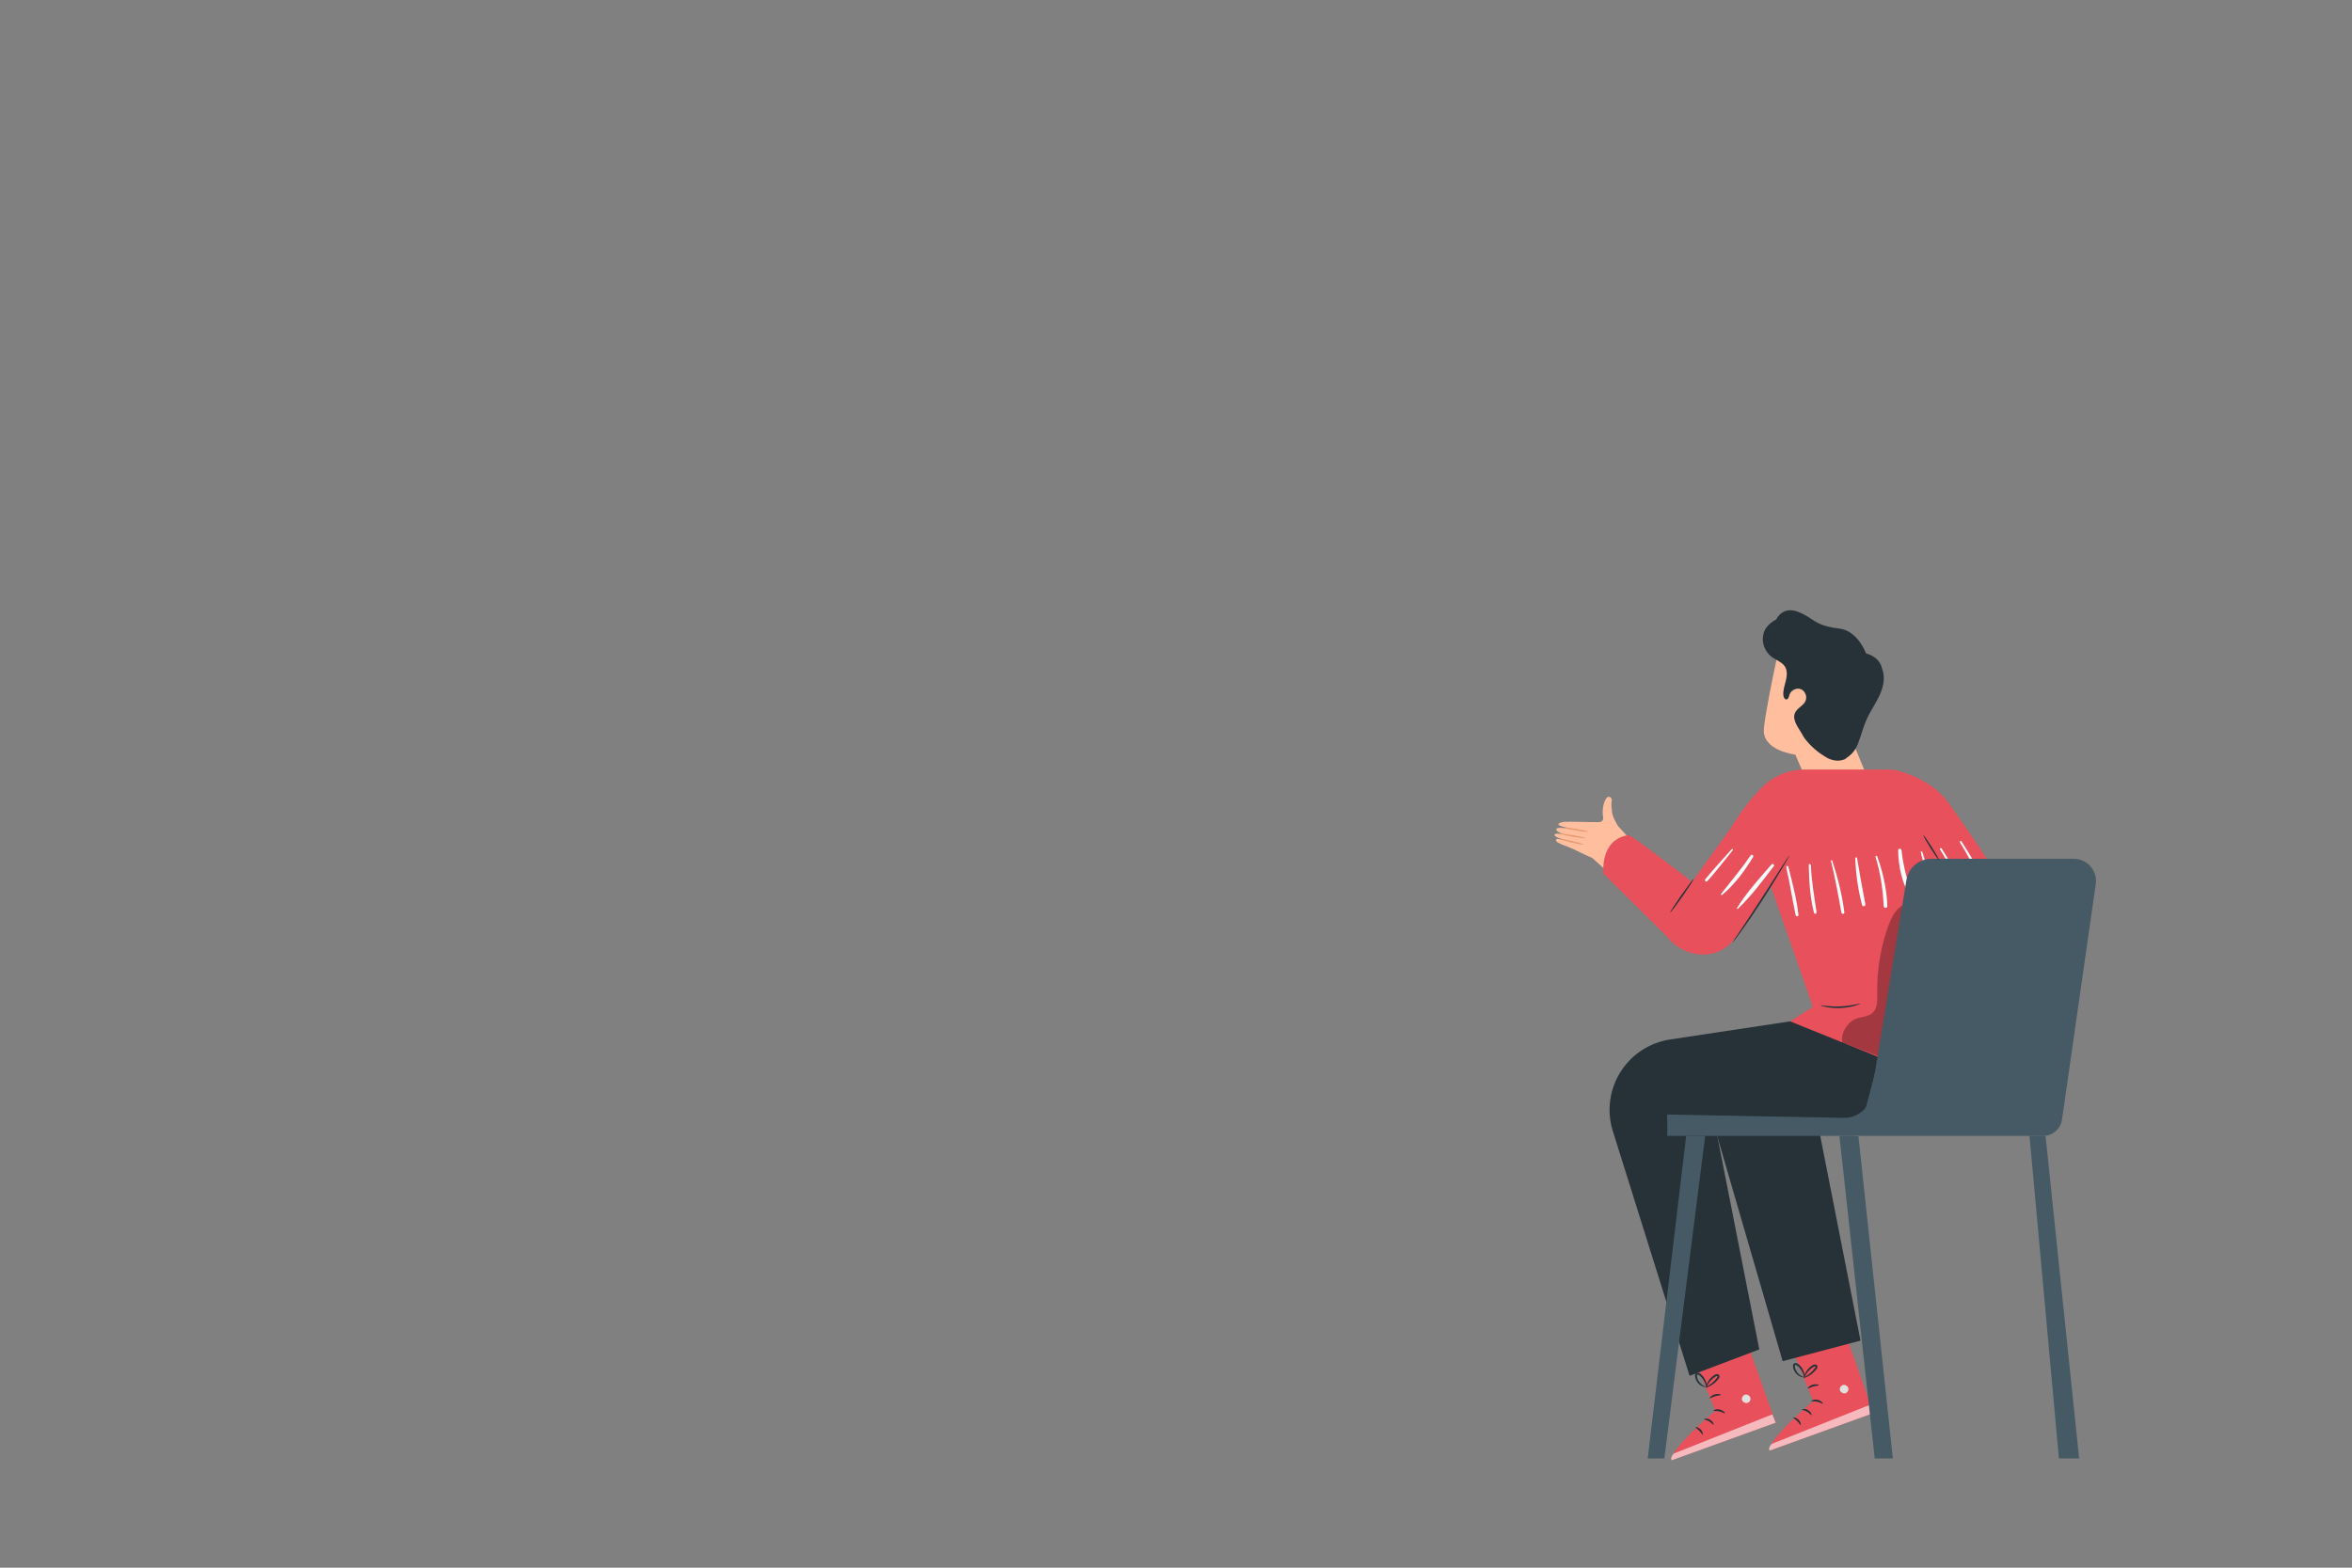 <?xml version="1.0" encoding="UTF-8" standalone="no"?><!-- Generator: Gravit.io --><svg xmlns="http://www.w3.org/2000/svg" xmlns:xlink="http://www.w3.org/1999/xlink" style="isolation:isolate" viewBox="0 0 750 500" width="750pt" height="500pt"><rect x="0" y="0" width="750" height="500" fill="#808080" stroke="none"/><defs><clipPath id="_clipPath_WbEPohbA37EZawygAzWN9Wa5tMSYnhTt"><rect width="750" height="500"/></clipPath></defs><g clip-path="url(#_clipPath_WbEPohbA37EZawygAzWN9Wa5tMSYnhTt)"><g><path d=" M 540.157 433.071 L 546.951 449.939 C 546.951 449.939 532.087 462.51 533.039 465.75 L 566.219 453.752 L 556.712 427.034 L 540.157 433.071 Z " fill="rgb(232,80,91)"/><path d=" M 556.69 444.791 C 557.396 444.734 558.101 445.296 558.187 445.998 C 558.272 446.701 557.708 447.423 557.002 447.492 C 556.298 447.561 555.431 446.913 555.425 446.205 C 555.419 445.497 556.128 444.686 556.829 444.788" fill="rgb(224,224,224)"/><g opacity="0.6"><path d=" M 566.218 453.751 L 565.155 451.096 L 533.739 463.592 C 533.739 463.592 532.495 464.769 533.038 465.749 L 566.218 453.751 Z " fill="rgb(255,255,255)"/></g><path d=" M 546.352 449.964 C 546.415 450.124 547.252 449.905 548.238 450.138 C 549.23 450.345 549.894 450.898 550.02 450.779 C 550.159 450.694 549.567 449.813 548.368 449.553 C 547.172 449.281 546.263 449.828 546.352 449.964 Z " fill="rgb(38,50,56)"/><path d=" M 543.392 452.662 C 543.412 452.832 544.213 452.854 545.011 453.341 C 545.824 453.804 546.23 454.494 546.389 454.429 C 546.55 454.399 546.32 453.409 545.316 452.824 C 544.318 452.229 543.34 452.507 543.392 452.662 Z " fill="rgb(38,50,56)"/><path d=" M 542.922 457.542 C 543.081 457.523 543.015 456.632 542.278 455.896 C 541.545 455.153 540.654 455.079 540.635 455.239 C 540.593 455.405 541.256 455.704 541.852 456.318 C 542.461 456.918 542.755 457.584 542.922 457.542 Z " fill="rgb(38,50,56)"/><path d=" M 545.23 445.948 C 545.351 446.072 546.014 445.579 546.952 445.31 C 547.885 445.022 548.709 445.073 548.743 444.902 C 548.794 444.751 547.881 444.404 546.781 444.736 C 545.678 445.06 545.104 445.849 545.23 445.948 Z " fill="rgb(38,50,56)"/><path d=" M 543.922 442.52 C 543.945 442.588 544.62 442.457 545.581 441.911 C 546.058 441.639 546.599 441.255 547.127 440.749 C 547.391 440.495 547.651 440.21 547.898 439.897 C 548.016 439.744 548.159 439.579 548.258 439.325 C 548.377 439.09 548.323 438.624 548.021 438.436 C 547.758 438.243 547.417 438.241 547.177 438.322 C 546.93 438.403 546.748 438.524 546.584 438.633 C 546.247 438.857 545.945 439.105 545.68 439.362 C 545.151 439.879 544.768 440.43 544.511 440.921 C 544 441.913 543.956 442.613 544.023 442.624 C 544.115 442.651 544.305 442.008 544.877 441.136 C 545.161 440.703 545.55 440.219 546.057 439.766 C 546.31 439.541 546.594 439.323 546.904 439.126 C 547.222 438.908 547.521 438.796 547.667 438.92 C 547.721 438.968 547.734 438.99 547.698 439.12 C 547.656 439.242 547.547 439.386 547.432 439.539 C 547.208 439.835 546.972 440.109 546.735 440.358 C 546.26 440.854 545.778 441.25 545.352 441.554 C 544.497 442.163 543.888 442.434 543.922 442.52 Z " fill="rgb(38,50,56)"/><path d=" M 544.217 442.676 C 544.283 442.681 544.395 441.984 544.074 440.912 C 543.914 440.382 543.632 439.771 543.191 439.175 C 542.968 438.879 542.705 438.588 542.403 438.32 C 542.089 438.062 541.694 437.709 541.039 437.864 C 540.706 437.97 540.526 438.325 540.512 438.578 C 540.484 438.842 540.531 439.043 540.562 439.249 C 540.641 439.658 540.786 440.036 540.966 440.368 C 541.325 441.037 541.827 441.52 542.296 441.828 C 543.255 442.453 544.001 442.403 543.995 442.343 C 544.02 442.242 543.342 442.134 542.547 441.487 C 542.155 441.168 541.743 440.709 541.457 440.115 C 541.313 439.82 541.2 439.492 541.14 439.145 C 541.065 438.773 541.094 438.441 541.239 438.429 C 541.403 438.366 541.779 438.53 542.017 438.763 C 542.295 438.999 542.54 439.254 542.754 439.515 C 543.179 440.039 543.478 440.58 543.676 441.057 C 544.073 442.014 544.12 442.683 544.217 442.676 Z " fill="rgb(38,50,56)"/><path d=" M 571.388 429.985 L 578.182 446.853 C 578.182 446.853 563.318 459.423 564.27 462.663 L 597.45 450.665 L 587.942 423.948 L 571.388 429.985 Z " fill="rgb(232,80,91)"/><path d=" M 587.922 441.704 C 588.628 441.647 589.331 442.209 589.417 442.912 C 589.503 443.614 588.938 444.337 588.234 444.405 C 587.529 444.475 586.662 443.826 586.656 443.118 C 586.651 442.41 587.359 441.6 588.06 441.701" fill="rgb(224,224,224)"/><g opacity="0.6"><path d=" M 597.45 450.664 L 596.386 448.009 L 564.971 460.506 C 564.971 460.506 563.726 461.683 564.27 462.662 L 597.45 450.664 Z " fill="rgb(255,255,255)"/></g><path d=" M 577.583 446.878 C 577.647 447.038 578.484 446.818 579.47 447.051 C 580.461 447.258 581.126 447.812 581.252 447.693 C 581.39 447.607 580.798 446.727 579.6 446.466 C 578.404 446.194 577.494 446.742 577.583 446.878 Z " fill="rgb(38,50,56)"/><path d=" M 574.624 449.576 C 574.644 449.746 575.444 449.767 576.243 450.254 C 577.055 450.717 577.462 451.408 577.621 451.344 C 577.782 451.313 577.551 450.323 576.548 449.737 C 575.549 449.143 574.571 449.421 574.624 449.576 Z " fill="rgb(38,50,56)"/><path d=" M 574.153 454.455 C 574.313 454.436 574.246 453.546 573.508 452.809 C 572.777 452.066 571.886 451.993 571.867 452.152 C 571.823 452.319 572.487 452.617 573.083 453.231 C 573.693 453.831 573.986 454.498 574.153 454.455 Z " fill="rgb(38,50,56)"/><path d=" M 576.461 442.863 C 576.583 442.986 577.245 442.493 578.183 442.224 C 579.115 441.936 579.94 441.986 579.974 441.816 C 580.024 441.666 579.112 441.317 578.013 441.65 C 576.909 441.973 576.336 442.764 576.461 442.863 Z " fill="rgb(38,50,56)"/><path d=" M 575.153 439.434 C 575.175 439.501 575.852 439.37 576.812 438.825 C 577.29 438.552 577.829 438.168 578.357 437.662 C 578.621 437.408 578.882 437.124 579.129 436.81 C 579.246 436.657 579.391 436.492 579.489 436.238 C 579.607 436.004 579.554 435.538 579.252 435.349 C 578.99 435.156 578.649 435.155 578.408 435.236 C 578.161 435.316 577.98 435.437 577.816 435.547 C 577.478 435.77 577.176 436.018 576.911 436.275 C 576.382 436.792 575.998 437.343 575.742 437.835 C 575.23 438.827 575.186 439.527 575.253 439.538 C 575.345 439.565 575.537 438.922 576.107 438.05 C 576.392 437.617 576.782 437.133 577.288 436.679 C 577.542 436.454 577.825 436.237 578.135 436.04 C 578.454 435.821 578.752 435.71 578.898 435.833 C 578.953 435.881 578.966 435.904 578.929 436.033 C 578.887 436.156 578.778 436.3 578.663 436.452 C 578.439 436.749 578.204 437.023 577.966 437.271 C 577.492 437.767 577.009 438.163 576.583 438.467 C 575.728 439.077 575.119 439.347 575.153 439.434 Z " fill="rgb(38,50,56)"/><path d=" M 575.449 439.59 C 575.515 439.594 575.627 438.897 575.306 437.826 C 575.146 437.296 574.864 436.685 574.422 436.089 C 574.2 435.792 573.937 435.502 573.634 435.233 C 573.321 434.976 572.925 434.622 572.27 434.778 C 571.937 434.884 571.758 435.238 571.744 435.491 C 571.716 435.756 571.763 435.956 571.794 436.162 C 571.873 436.572 572.017 436.949 572.197 437.282 C 572.557 437.95 573.058 438.434 573.528 438.742 C 574.487 439.367 575.233 439.317 575.227 439.257 C 575.252 439.155 574.574 439.047 573.779 438.401 C 573.386 438.081 572.975 437.623 572.688 437.029 C 572.545 436.734 572.431 436.406 572.372 436.058 C 572.296 435.687 572.326 435.354 572.47 435.343 C 572.635 435.28 573.011 435.444 573.249 435.677 C 573.527 435.912 573.772 436.168 573.986 436.428 C 574.411 436.952 574.709 437.494 574.908 437.97 C 575.305 438.928 575.351 439.597 575.449 439.59 Z " fill="rgb(38,50,56)"/><path d=" M 594.271 211.42 L 591.103 237.366 L 596.029 249.335 L 576.534 250.025 L 572.485 240.674 C 572.485 240.674 562.829 239.582 562.444 233.397 C 562.198 229.446 568.565 200.667 568.565 200.667 L 594.271 211.42 Z " fill="rgb(255,190,157)"/><path d=" M 588.017 242.308 C 590.318 240.748 591.481 239.708 592.49 237.12 C 593.498 234.53 594.153 231.806 595.303 229.277 C 596.512 226.62 598.248 224.229 599.439 221.565 C 600.63 218.901 601.237 215.765 600.077 213.087 C 600.077 213.087 599.663 209.658 595.041 208.408 C 595.041 208.408 592.432 201.137 586.447 200.455 C 578.308 199.529 578.588 197.137 573.277 195.106 C 568.313 193.208 566.387 197.587 566.387 197.587 C 566.387 197.587 563.12 199.085 562.35 202.077 C 562.343 202.103 562.336 202.13 562.33 202.157 C 561.567 205.193 562.955 208.372 565.648 209.969 C 565.977 210.164 566.308 210.355 566.639 210.545 C 567.575 211.082 568.551 211.643 569.141 212.546 C 570.017 213.888 569.833 215.65 569.444 217.204 C 569.055 218.759 568.488 220.333 568.705 221.921 C 568.78 222.462 569.095 223.105 569.64 223.078 C 570.29 223.044 570.445 222.181 570.639 221.559 C 571.205 219.749 573.877 218.849 575.261 220.555 C 576.125 221.621 576.215 223.082 575.38 224.172 C 574.485 225.341 572.916 226.071 572.348 227.456 C 571.391 229.788 573.79 232.515 574.595 234.063 C 574.879 234.61 575.182 235.144 575.561 235.63 C 577.492 238.106 579.498 239.829 582.365 241.554 C 584.285 242.709 586.845 243.061 588.744 241.871" fill="rgb(38,50,56)"/><path d=" M 507.794 273.677 L 507.794 273.677 C 504.373 272.219 502.166 270.899 499.873 270.065 C 497.048 269.038 495.955 268.416 496.182 267.9 C 496.483 267.211 496.336 267.462 501.737 268.598 C 501.737 268.598 494.042 266.909 495.996 265.964 C 496.861 265.546 503.27 266.887 503.27 266.887 C 498.023 266.282 496.142 265.226 496.275 264.438 C 496.469 263.295 504.234 264.981 504.234 264.981 C 504.234 264.981 498.286 263.812 497.309 263.283 C 496.332 262.754 497.578 262.251 498.726 262.127 C 500.015 261.989 507.618 262.257 509.816 262.219 C 511.329 262.194 511.24 260.856 511.24 260.856 C 510.597 257.731 511.765 254.952 512.435 254.348 C 513.106 253.745 514.158 254.463 513.94 255.437 C 513.765 256.224 513.868 257.621 513.988 258.667 C 514.088 259.53 514.324 260.368 514.702 261.144 C 515.142 262.045 515.549 262.791 515.911 263.416 L 526.812 275.338 L 522.106 286.653 L 507.794 273.677 Z " fill="rgb(255,190,157)"/><path d=" M 504.972 269.357 C 504.947 269.494 503.275 269.213 501.239 268.732 C 499.201 268.251 497.582 267.752 497.62 267.619 C 497.659 267.485 499.33 267.765 501.354 268.244 C 503.377 268.722 504.997 269.221 504.972 269.357 Z " fill="rgb(235,153,110)"/><path d=" M 505.627 267.328 C 505.604 267.465 503.806 267.266 501.612 266.886 C 499.418 266.505 497.659 266.086 497.683 265.949 C 497.706 265.812 499.504 266.011 501.698 266.391 C 503.892 266.772 505.651 267.191 505.627 267.328 Z " fill="rgb(235,153,110)"/><path d=" M 506.296 265.219 C 506.275 265.356 504.569 265.197 502.488 264.865 C 500.408 264.532 498.74 264.151 498.762 264.014 C 498.784 263.877 500.487 264.035 502.568 264.368 C 504.648 264.701 506.316 265.082 506.296 265.219 Z " fill="rgb(235,153,110)"/><path d=" M 579.181 324.495 L 532.567 331.529 C 526.168 332.494 520.486 336.145 516.947 341.563 C 513.327 347.107 512.308 353.955 514.157 360.312 L 538.768 438.802 L 560.998 430.384 L 547.349 360.992 L 619.455 356.162 L 619.455 324.495 L 579.181 323.041" fill="rgb(38,50,56)"/><path d=" M 612.009 324.495 L 565.396 331.529 C 558.996 332.494 553.314 336.145 549.776 341.563 C 546.155 347.107 545.136 353.955 546.985 360.312 L 568.447 434.134 L 593.275 427.578 L 580.178 360.992 L 628.345 357.765 L 628.345 326.098 L 612.009 323.041" fill="rgb(38,50,56)"/><path d=" M 519.38 266.351 C 520.341 266.218 552.006 290.901 552.006 290.901 L 531.797 298.952 L 511.306 278.625 C 511.306 278.625 510.013 267.643 519.38 266.351 Z " fill="rgb(232,80,91)"/><path d=" M 621.781 256.659 C 616.504 249.008 607.523 246.363 604.411 245.652 C 603.748 245.499 603.073 245.43 602.393 245.43 L 576.534 245.43 L 575.451 245.43 C 570.581 245.43 565.872 247.264 562.357 250.635 C 559.408 253.464 555.791 257.707 552.007 263.966 L 538.439 282.826 L 530.097 296.814 L 531.797 298.953 C 535.79 303.977 542.736 305.931 548.552 303.217 C 551.303 301.934 553.313 299.539 555.182 296.793 C 558.589 291.789 562.145 286.375 564.5 282.241 L 578.104 321.132 L 570.827 325.757 L 601.486 338.148 L 633.41 324.496 L 624.595 293.082 L 624.599 293.096 C 624.599 293.096 638.579 294.454 639.871 288.962 C 641.163 283.471 628.242 266.027 621.781 256.659 Z " fill="rgb(232,80,91)"/><path d=" M 618.623 270.907 C 621.002 274.682 623.017 278.693 624.991 282.689 C 625.249 283.212 626.012 282.755 625.769 282.235 C 623.866 278.167 621.55 274.384 619.129 270.611 C 618.927 270.295 618.421 270.587 618.623 270.907 Z " fill="rgb(250,250,250)"/><path d=" M 624.963 268.635 C 627.341 272.41 629.357 276.421 631.331 280.417 C 631.589 280.94 632.351 280.483 632.109 279.963 C 630.206 275.895 627.89 272.112 625.469 268.339 C 625.266 268.023 624.76 268.315 624.963 268.635 Z " fill="rgb(250,250,250)"/><path d=" M 612.492 271.805 C 613.838 277.028 614.901 282.329 615.759 287.653 C 615.878 288.397 617.017 288.083 616.892 287.34 C 615.996 281.995 614.67 276.817 612.971 271.673 C 612.872 271.371 612.412 271.493 612.492 271.805 Z " fill="rgb(250,250,250)"/><path d=" M 598.049 273.296 C 599.653 278.41 600.398 283.663 600.68 289.004 C 600.719 289.74 601.859 289.749 601.833 289.004 C 601.643 283.523 600.446 278.297 598.612 273.141 C 598.489 272.789 597.935 272.933 598.049 273.296 Z " fill="rgb(250,250,250)"/><path d=" M 609.862 286.035 C 608.262 281.018 606.908 276.517 606.373 271.228 C 606.303 270.544 605.273 270.512 605.28 271.228 C 605.332 276.288 606.569 281.961 609.292 286.275 C 609.474 286.564 609.973 286.384 609.862 286.035 Z " fill="rgb(250,250,250)"/><path d=" M 591.603 273.716 C 591.761 278.659 592.499 283.88 593.777 288.655 C 593.958 289.336 594.951 289.045 594.821 288.368 C 593.878 283.456 592.977 278.577 592.169 273.64 C 592.117 273.318 591.592 273.396 591.603 273.716 Z " fill="rgb(250,250,250)"/><path d=" M 583.855 274.6 C 585.205 280.077 586.197 285.58 587.185 291.129 C 587.279 291.653 588.192 291.538 588.125 291.002 C 587.417 285.394 586.011 279.854 584.262 274.488 C 584.178 274.231 583.79 274.335 583.855 274.6 Z " fill="rgb(250,250,250)"/><path d=" M 576.776 275.879 C 576.875 280.954 577.16 286.216 578.449 291.149 C 578.591 291.691 579.344 291.448 579.267 290.923 C 578.529 285.898 577.64 280.972 577.442 275.879 C 577.425 275.452 576.768 275.449 576.776 275.879 Z " fill="rgb(250,250,250)"/><path d=" M 554.161 289.848 C 558.4 285.888 562.115 280.834 565.64 276.232 C 565.955 275.822 565.263 275.288 564.923 275.678 C 561.115 280.044 556.911 284.685 553.874 289.626 C 553.764 289.807 554.013 289.987 554.161 289.848 Z " fill="rgb(250,250,250)"/><path d=" M 549.2 285.399 C 553.089 282.136 556.455 277.654 559.043 273.305 C 559.353 272.783 558.573 272.344 558.237 272.835 C 555.308 277.106 552.043 280.988 548.846 285.045 C 548.647 285.295 548.949 285.61 549.2 285.399 Z " fill="rgb(250,250,250)"/><path d=" M 552.189 270.858 C 549.371 274.02 546.455 277.122 543.788 280.414 C 543.432 280.853 544.031 281.483 544.421 281.046 C 547.252 277.879 549.853 274.496 552.53 271.2 C 552.722 270.962 552.399 270.623 552.189 270.858 Z " fill="rgb(250,250,250)"/><path d=" M 569.586 276.636 C 570.791 281.709 571.503 286.865 572.612 291.949 C 572.716 292.431 573.542 292.335 573.485 291.831 C 572.917 286.655 571.534 281.49 570.265 276.449 C 570.154 276.009 569.482 276.196 569.586 276.636 Z " fill="rgb(250,250,250)"/><g opacity="0.3"><path d=" M 610.493 287.538 C 608.285 287.462 606.188 288.709 604.765 290.399 C 603.344 292.089 602.5 294.184 601.793 296.277 C 599.539 302.958 598.456 310.031 598.608 317.08 C 598.655 319.236 598.683 321.719 597.052 323.128 C 595.652 324.336 593.577 324.244 591.854 324.918 C 589.104 325.994 586.741 329.672 587.545 332.514 L 602.955 338.358 L 610.493 287.538 Z " fill="rgb(0,0,0)"/></g><path d=" M 593.174 320.11 C 593.195 320.172 592.538 320.472 591.418 320.79 C 590.3 321.108 588.709 321.415 586.93 321.495 C 585.151 321.572 583.538 321.407 582.397 321.188 C 581.253 320.97 580.572 320.729 580.588 320.666 C 580.619 320.506 583.417 321.144 586.907 320.974 C 590.398 320.836 593.128 319.953 593.174 320.11 Z " fill="rgb(38,50,56)"/><path d=" M 537.682 362.285 L 525.416 465.164 L 530.719 465.164 L 543.744 362.285 L 537.682 362.285 Z " fill="rgb(69,90,100)"/><path d=" M 586.551 362.285 L 597.809 465.164 L 603.587 465.164 L 592.609 362.285 L 586.551 362.285 Z " fill="rgb(69,90,100)"/><path d=" M 647.165 362.285 L 656.549 465.164 L 662.989 465.164 L 652.284 362.285 L 644.514 362.285" fill="rgb(69,90,100)"/><path d=" M 615.844 273.908 L 661.291 273.908 C 665.596 273.908 668.903 277.72 668.291 281.983 L 657.528 357.069 C 657.099 360.061 654.534 362.285 651.51 362.285 L 592.609 362.285 L 615.844 273.908 Z " fill="rgb(69,90,100)"/><path d=" M 531.626 362.285 C 531.741 361.148 531.626 355.466 531.626 355.466 L 587.988 356.523 C 592.288 356.603 595.994 353.514 596.689 349.271 L 607.924 280.638 C 608.559 276.757 611.912 273.908 615.845 273.908 L 603.589 351.18 C 602.574 357.576 597.059 362.285 590.582 362.285 L 531.626 362.285 Z " fill="rgb(69,90,100)"/><path d=" M 618.362 274.407 C 618.24 274.483 617.014 272.747 615.624 270.529 C 614.233 268.31 613.205 266.45 613.327 266.374 C 613.448 266.298 614.674 268.034 616.065 270.253 C 617.456 272.47 618.484 274.331 618.362 274.407 Z " fill="rgb(38,50,56)"/><path d=" M 532.586 291.036 C 532.468 290.953 534.047 288.496 536.111 285.549 C 538.177 282.6 539.945 280.278 540.064 280.36 C 540.182 280.443 538.604 282.899 536.538 285.848 C 534.473 288.795 532.703 291.118 532.586 291.036 Z " fill="rgb(38,50,56)"/><path d=" M 570.609 272.85 C 570.637 272.872 570.407 273.271 569.993 274.001 C 569.518 274.817 568.92 275.846 568.205 277.074 C 566.673 279.655 564.514 283.198 562.022 287.041 C 559.532 290.889 557.181 294.31 555.425 296.746 C 554.552 297.967 553.824 298.94 553.31 299.604 C 552.797 300.27 552.5 300.627 552.471 300.606 C 552.442 300.585 552.683 300.187 553.145 299.487 C 553.671 298.704 554.334 297.714 555.124 296.536 C 556.799 294.048 559.098 290.602 561.585 286.759 C 564.018 282.947 566.219 279.499 567.891 276.881 C 568.696 275.615 569.353 274.593 569.821 273.895 C 570.288 273.197 570.58 272.829 570.609 272.85 Z " fill="rgb(38,50,56)"/></g></g></svg>